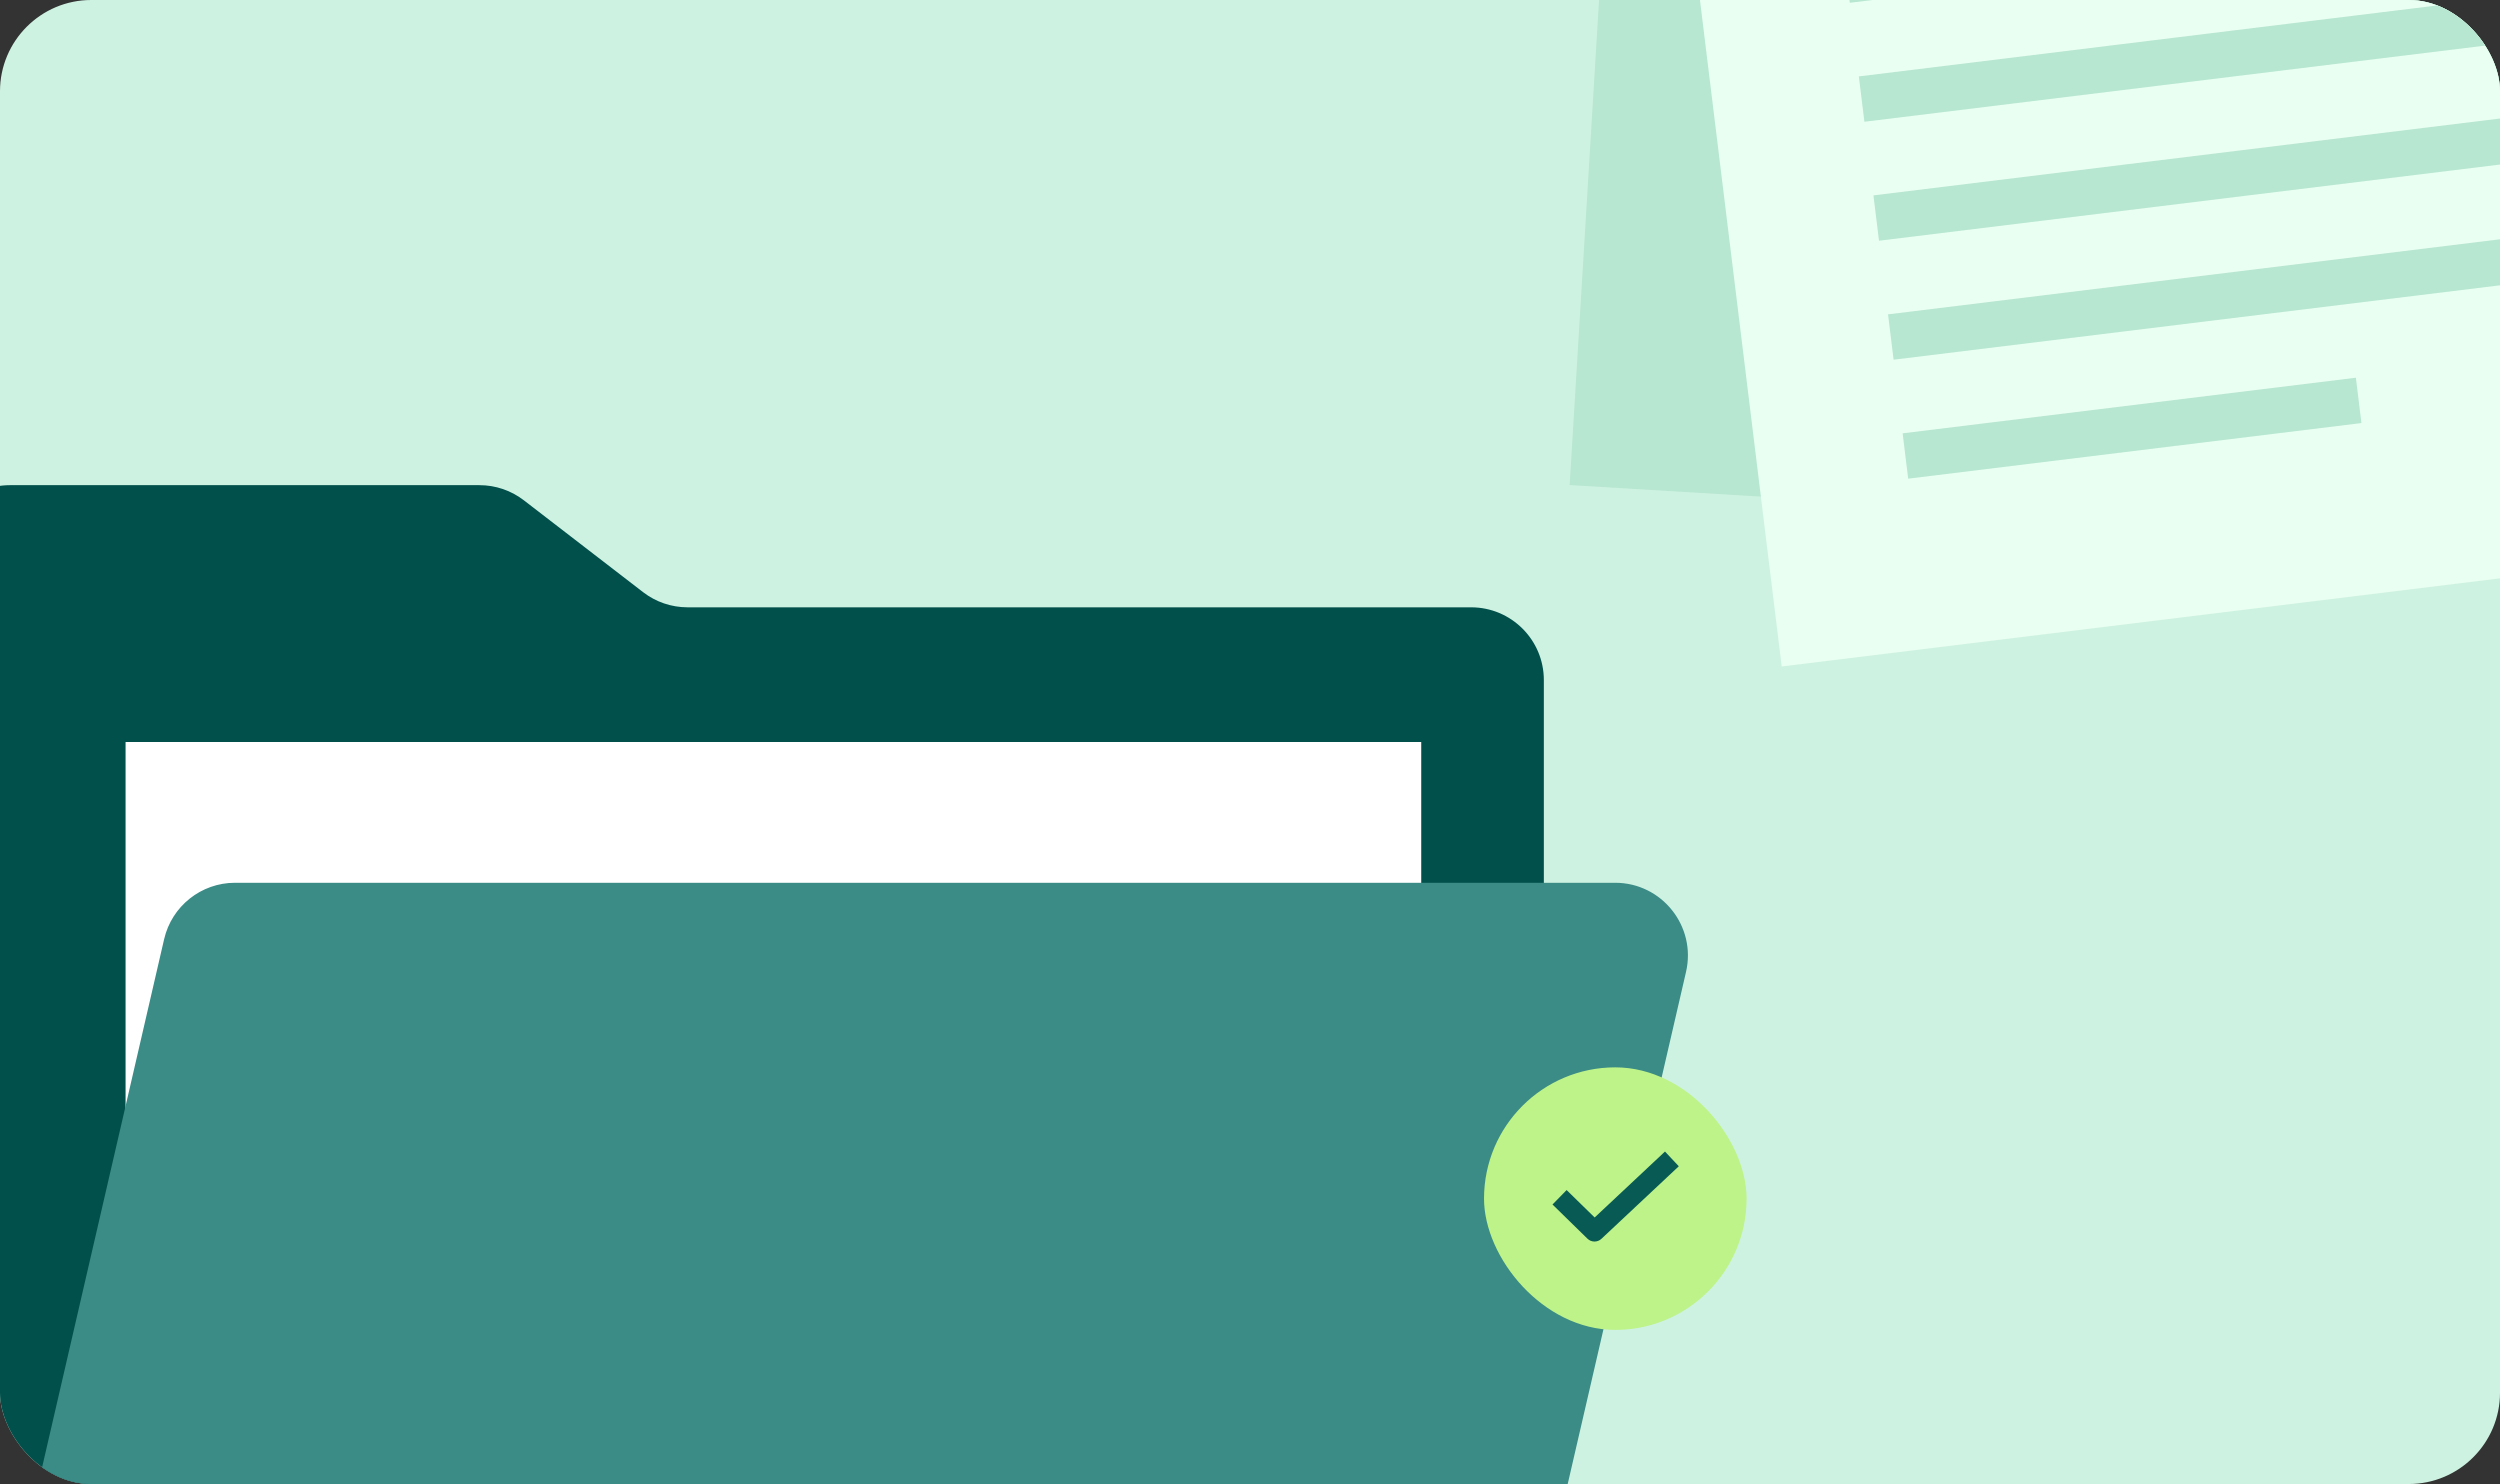 <?xml version="1.0" encoding="UTF-8"?>
<svg xmlns="http://www.w3.org/2000/svg" width="438" height="260" viewBox="0 0 438 260" fill="none">
  <rect x="0" y="0" width="438" height="260" fill="#333333" stroke="none"/>
  <g clip-path="url(#clip0_1333_11380)">
    <rect width="438" height="260" rx="16" fill="#CEF2E1"></rect>
    <rect x="289" y="-146" width="190.826" height="231.404" transform="rotate(3.468 289 -146)" fill="#B7E6D1"></rect>
    <path d="M-11 276.25V97.75C-11 90.708 -5.292 85 1.75 85H83.997C86.812 85 89.549 85.932 91.779 87.65L112.677 103.752C114.907 105.47 117.643 106.402 120.458 106.402H257.732C264.774 106.402 270.482 112.11 270.482 119.152V276.25C270.482 283.292 264.774 289 257.732 289H1.75C-5.292 289 -11 283.292 -11 276.25Z" fill="#02504B"></path>
    <rect x="22" y="130" width="227" height="243" fill="white"></rect>
    <path d="M3.609 273.38L28.757 164.54C30.093 158.757 35.244 154.661 41.18 154.661H282.968C291.169 154.661 297.237 162.291 295.391 170.281L270.243 279.12C268.907 284.904 263.756 289 257.82 289H16.032C7.831 289 1.763 281.37 3.609 273.38Z" fill="#3B8B86"></path>
    <rect x="260" y="187" width="46" height="46" rx="23" fill="#BDF388"></rect>
    <path fill-rule="evenodd" clip-rule="evenodd" d="M294.126 204.33L280.568 217.041C279.877 217.688 278.799 217.677 278.121 217.015L271.998 211.028L274.472 208.498L279.384 213.301L291.706 201.749L294.126 204.33Z" fill="#085A55"></path>
    <rect x="286" y="-96.432" width="177.128" height="214.793" transform="rotate(-6.994 286 -96.432)" fill="#E8FFF1"></rect>
    <rect x="323.114" y="-7.456" width="138.445" height="8" transform="rotate(-6.994 323.114 -7.456)" fill="#B7E6D1"></rect>
    <rect x="325.671" y="13.388" width="138.445" height="8" transform="rotate(-6.994 325.671 13.388)" fill="#B7E6D1"></rect>
    <rect x="328.228" y="34.232" width="138.445" height="8" transform="rotate(-6.994 328.228 34.232)" fill="#B7E6D1"></rect>
    <rect x="330.785" y="55.076" width="138.445" height="8" transform="rotate(-6.994 330.785 55.076)" fill="#B7E6D1"></rect>
    <rect x="333.342" y="75.919" width="80" height="8" transform="rotate(-6.994 333.342 75.919)" fill="#B7E6D1"></rect>
  </g>
  <defs>
    <clipPath id="clip0_1333_11380">
      <rect width="438" height="260" rx="16" fill="white"></rect>
    </clipPath>
  </defs>
</svg>

